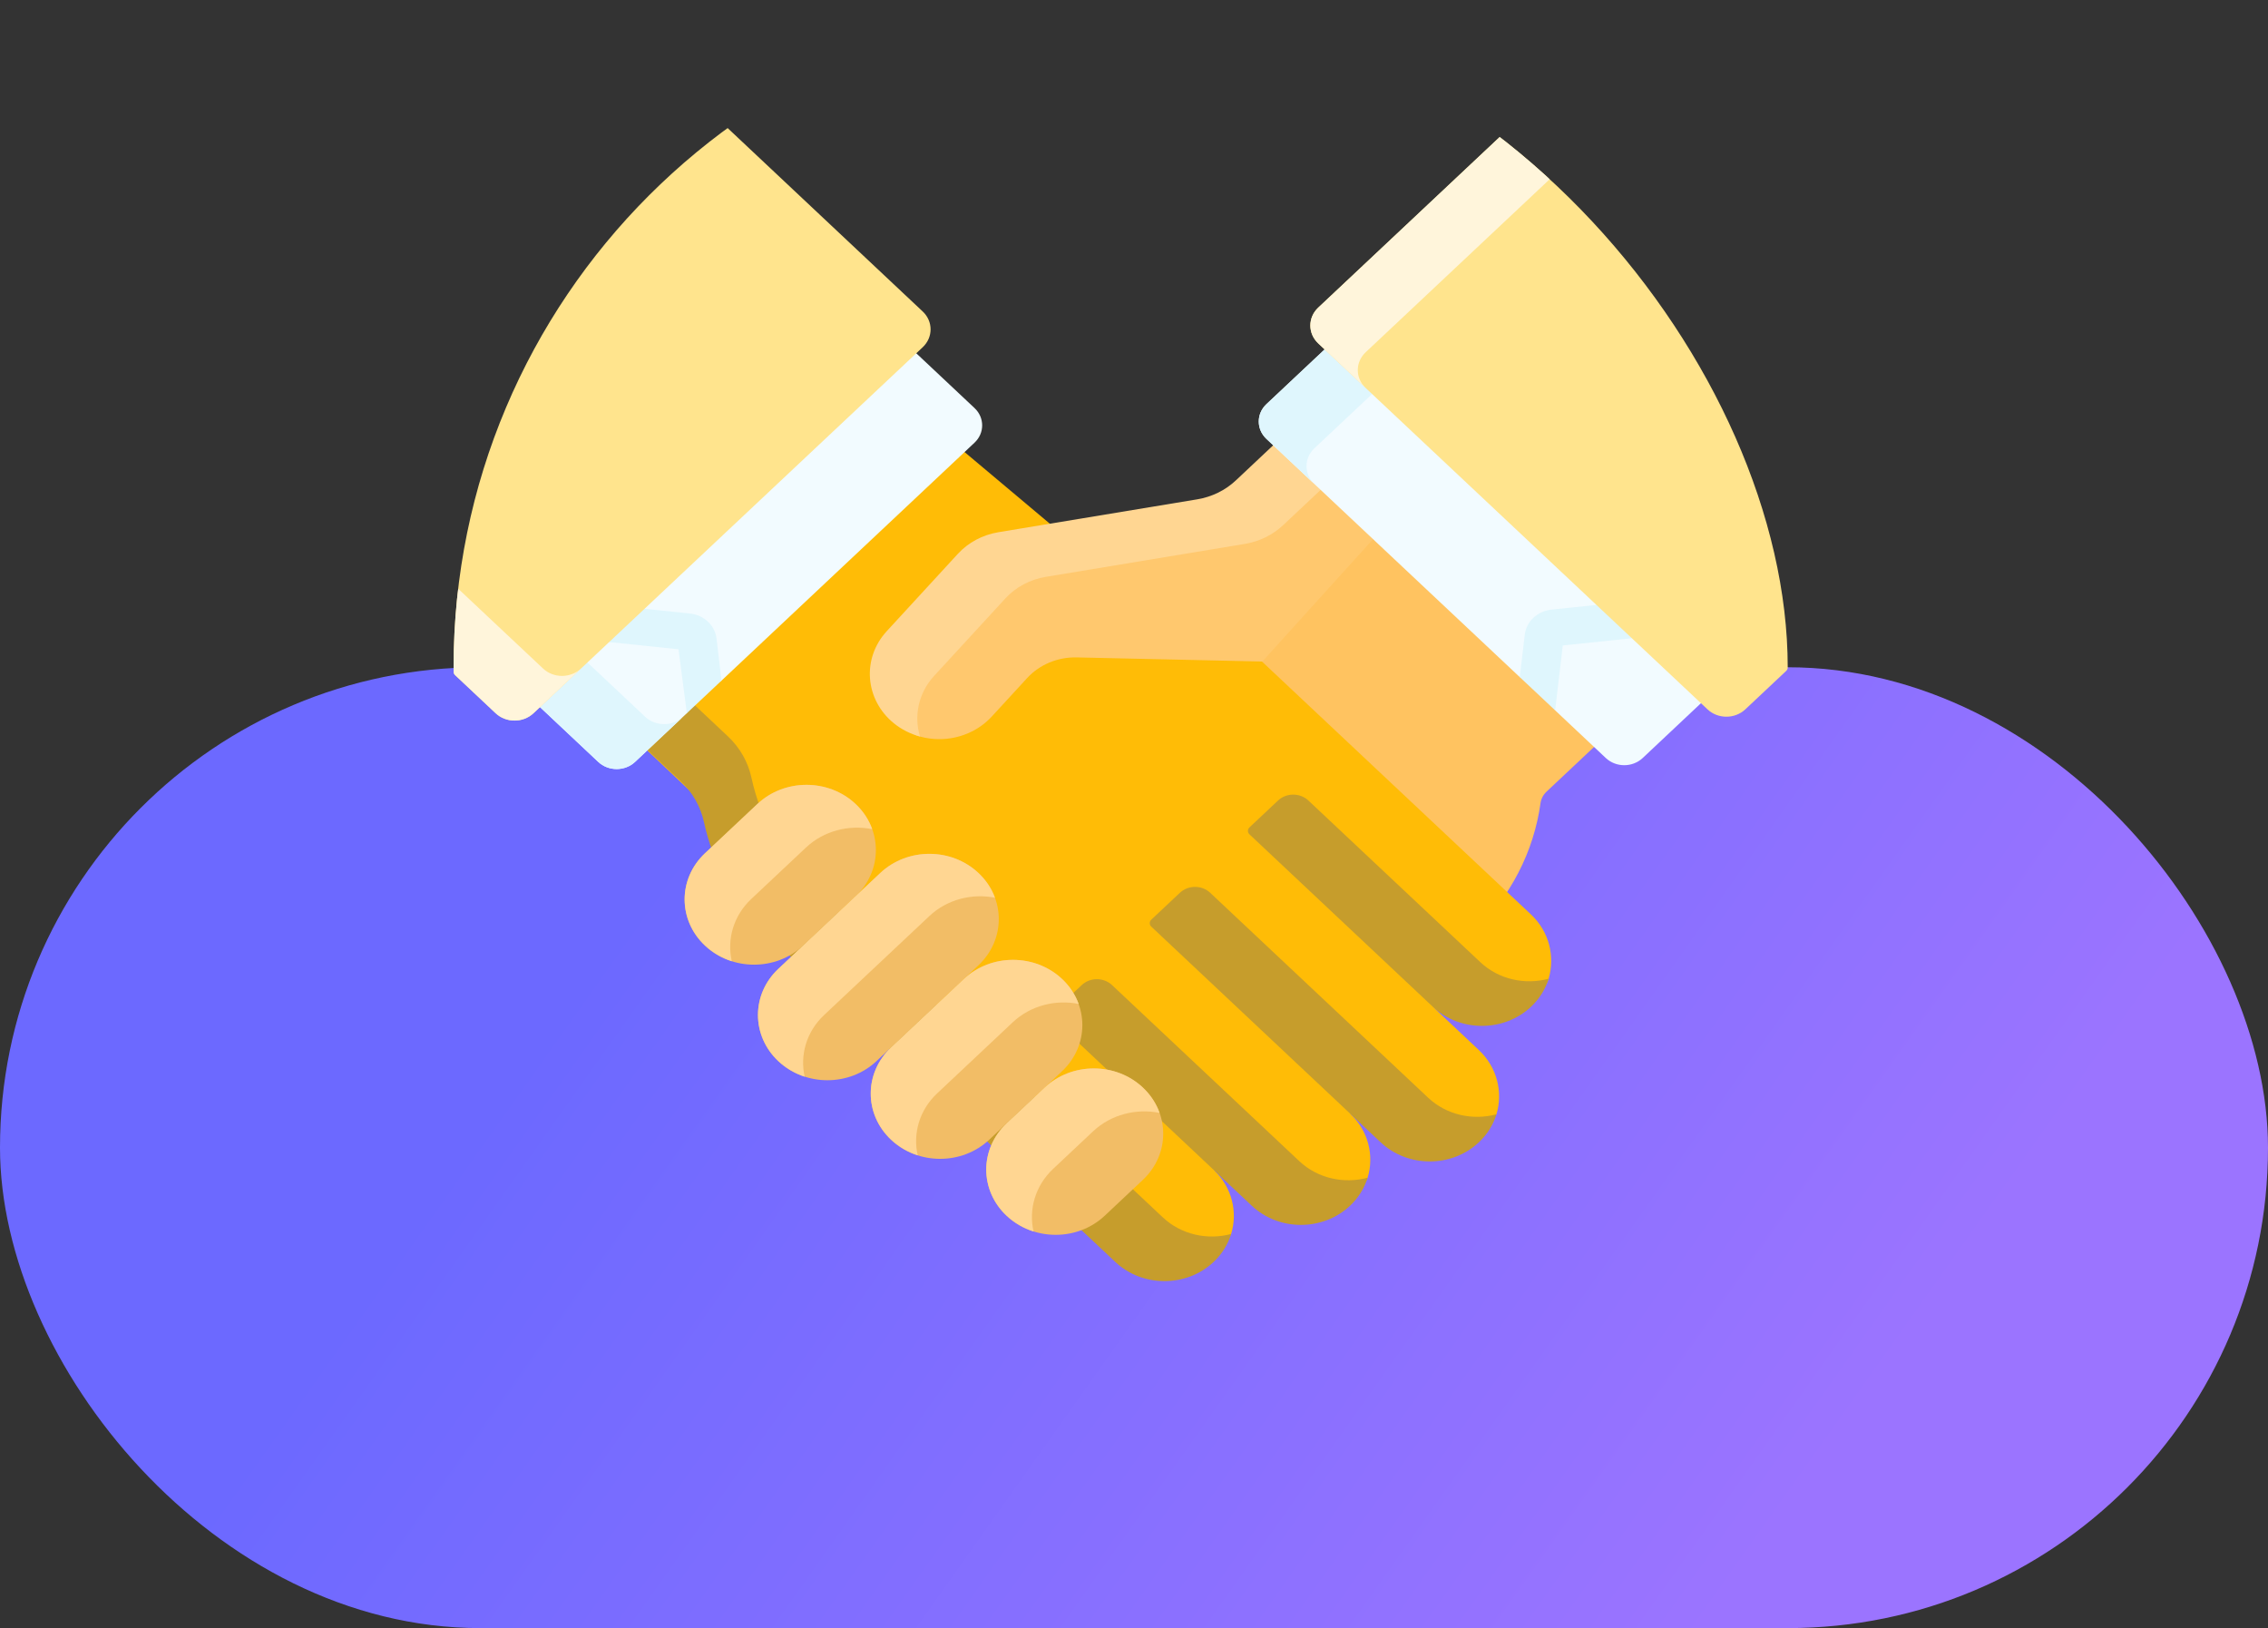 <svg width="85" height="61" viewBox="0 0 85 61" fill="none" xmlns="http://www.w3.org/2000/svg">
<rect x="0" y="0" width="85" height="61" fill="#333333" stroke="none"/>
<rect y="25" width="85" height="36" rx="18" fill="url(#paint0_linear_162_2661)"/>
<g clip-path="url(#clip0_162_2661)">
<path d="M47.232 42.447L55.167 34.988C56.63 33.613 57.486 31.883 57.735 30.093C57.758 29.928 57.839 29.774 57.965 29.657L60.891 26.906L50.72 17.345L39.232 23.383L34.385 27.94L47.232 42.447Z" fill="#FFC360"/>
<path d="M20.258 24.331L44.56 47.325C44.883 47.022 46.023 46.618 46.141 46.233C46.392 45.41 46.176 44.486 45.49 43.835L47.35 44.955C48.366 45.91 50.082 45.009 50.082 45.009C50.406 44.705 51.138 44.511 51.256 44.125C51.507 43.299 51.288 42.37 50.596 41.719L52.165 42.447C53.181 43.402 55.968 42.137 56.084 41.748C56.332 40.924 56.114 39.991 55.424 39.342L53.7 37.721C54.716 38.676 57.276 37.51 57.276 37.51C57.603 37.203 57.922 37.061 58.039 36.67C58.284 35.847 58.067 34.91 57.379 34.263L44.344 22.011L41.301 21.264L31.911 13.377L20.258 24.331Z" fill="#FFBC06"/>
<path d="M48.695 43.505L41.678 36.909C41.363 36.613 40.854 36.613 40.539 36.909L39.33 38.045L46.916 45.177C47.932 46.132 49.579 46.132 50.595 45.177C50.918 44.873 51.137 44.51 51.255 44.125C50.375 44.363 49.388 44.157 48.695 43.505Z" fill="#C69D2C"/>
<path d="M55.479 36.049L49.036 29.993C48.722 29.698 48.212 29.698 47.898 29.993L46.827 31C46.751 31.072 46.751 31.188 46.827 31.26L53.7 37.721C54.716 38.676 56.363 38.676 57.379 37.721C57.701 37.418 57.921 37.055 58.039 36.67C57.159 36.907 56.172 36.701 55.479 36.049Z" fill="#C69D2C"/>
<path d="M53.524 41.128L45.357 33.451C45.042 33.155 44.533 33.155 44.218 33.451L43.147 34.458C43.071 34.529 43.071 34.646 43.147 34.717L51.745 42.8C52.761 43.755 54.408 43.755 55.424 42.8C55.747 42.497 55.966 42.133 56.084 41.749C55.204 41.986 54.217 41.78 53.524 41.128Z" fill="#C69D2C"/>
<path d="M23.122 27.024L25.506 29.264C25.955 29.686 26.258 30.224 26.385 30.809C26.727 32.384 27.547 33.884 28.846 35.105L41.802 47.284C42.818 48.239 44.465 48.239 45.481 47.284C45.803 46.981 46.023 46.617 46.141 46.233C45.261 46.47 44.274 46.264 43.581 45.612L30.624 33.434C29.325 32.212 28.505 30.712 28.163 29.138C28.036 28.553 27.733 28.015 27.284 27.592L24.901 25.352L23.969 23.606L18.615 18.573L23.122 27.024Z" fill="#C69D2C"/>
<path d="M36.523 16.586L27.041 25.5L26.217 25.849L25.742 26.721L23.802 28.545C23.42 28.904 22.802 28.904 22.42 28.545L19.541 25.838C19.161 25.48 19.161 24.898 19.541 24.54L32.263 12.582C32.644 12.224 33.263 12.224 33.644 12.582L36.523 15.288C36.905 15.647 36.905 16.228 36.523 16.586Z" fill="#F2FBFF"/>
<path d="M27.041 25.5L25.742 26.721L25.429 24.327L22.845 24.057C22.443 24.015 22.154 23.675 22.198 23.297C22.243 22.919 22.606 22.647 23.007 22.689L25.853 22.986C26.384 23.041 26.796 23.43 26.855 23.929L27.041 25.5Z" fill="#DFF6FD"/>
<path d="M25.564 26.888L23.802 28.545C23.42 28.904 22.802 28.904 22.42 28.545L19.541 25.838C19.161 25.48 19.161 24.898 19.541 24.541L21.305 22.884C20.948 23.256 20.96 23.829 21.341 24.186L24.178 26.854C24.559 27.211 25.169 27.223 25.564 26.888Z" fill="#DFF6FD"/>
<path d="M34.582 13.009L19.996 26.72C19.604 27.09 18.966 27.09 18.573 26.72L17.057 25.295C17.021 25.26 17 25.213 17 25.165V1.756C17 1.339 17.36 1 17.805 1H23.149C23.201 1 23.251 1.019 23.287 1.054L34.582 11.671C34.975 12.04 34.975 12.639 34.582 13.009Z" fill="#FFE48D"/>
<path d="M21.774 25.047L21.773 25.05L19.996 26.72C19.604 27.09 18.966 27.09 18.573 26.72L17.057 25.295C17.021 25.26 17 25.213 17 25.165V21.897L20.352 25.047C20.744 25.417 21.381 25.417 21.774 25.047Z" fill="#FFF5DB"/>
<path d="M47.31 24.785L52.188 19.396C53.204 18.441 53.204 16.893 52.188 15.938C51.173 14.983 49.526 14.983 48.51 15.938C48.51 15.938 45.464 19.169 44.918 19.259L37.555 20.564C36.966 20.661 32.523 26.138 33.61 27.021C33.904 27.261 34.129 27.501 34.48 27.596C34.716 27.66 34.958 27.693 35.2 27.693C35.929 27.693 36.654 27.406 37.169 26.847L38.495 25.405C38.96 24.899 39.642 24.615 40.353 24.631L47.31 24.785Z" fill="#FFC86E"/>
<path d="M35.012 25.32L37.678 22.422C38.069 21.996 38.605 21.71 39.194 21.613L46.65 20.379C47.197 20.289 47.7 20.043 48.092 19.674L50.288 17.61C50.981 16.959 51.968 16.752 52.848 16.99C52.73 16.605 52.511 16.242 52.188 15.939C51.172 14.984 49.525 14.984 48.509 15.939L46.314 18.002C45.922 18.371 45.418 18.617 44.872 18.708L37.416 19.941C36.827 20.039 36.291 20.324 35.899 20.75L33.233 23.649C32.294 24.67 32.413 26.214 33.499 27.098C33.794 27.337 34.129 27.501 34.48 27.596C34.246 26.829 34.415 25.969 35.012 25.32Z" fill="#FFD692"/>
<path d="M64.443 25.693L61.564 28.401C61.182 28.759 60.564 28.759 60.183 28.401L58.283 26.614L57.705 25.558L56.956 25.367L47.461 16.442C47.081 16.083 47.081 15.502 47.461 15.144L50.34 12.438C50.722 12.079 51.34 12.079 51.721 12.438L64.443 24.395C64.825 24.754 64.825 25.335 64.443 25.693Z" fill="#F2FBFF"/>
<path d="M61.485 23.879L58.57 24.183L58.283 26.614L56.957 25.368L57.145 23.784C57.203 23.285 57.615 22.897 58.147 22.841L61.324 22.51C61.726 22.468 62.088 22.74 62.133 23.119C62.178 23.496 61.888 23.836 61.485 23.879Z" fill="#DFF6FD"/>
<path d="M53.484 14.095C53.088 13.76 52.478 13.772 52.098 14.129L49.261 16.796C48.868 17.165 48.868 17.764 49.261 18.133L49.259 18.132L47.461 16.442C47.081 16.083 47.081 15.502 47.461 15.144L50.34 12.438C50.722 12.079 51.34 12.079 51.721 12.438L53.484 14.095Z" fill="#DFF6FD"/>
<path d="M67.001 1.756V25.007C67.001 25.056 66.98 25.102 66.943 25.137L65.413 26.575C65.02 26.945 64.382 26.945 63.991 26.575L49.404 12.865C49.011 12.495 49.011 11.896 49.404 11.526L60.546 1.054C60.582 1.019 60.632 1 60.684 1H66.196C66.64 1 67.001 1.339 67.001 1.756Z" fill="#FFE48D"/>
<path d="M51.182 13.198C50.789 13.568 50.789 14.166 51.182 14.536H51.181L49.404 12.865C49.011 12.495 49.011 11.896 49.404 11.526L60.546 1.054C60.582 1.019 60.632 1 60.684 1H64.16L51.182 13.198Z" fill="#FFF5DB"/>
<path d="M37.725 45.549C36.709 44.594 36.709 43.046 37.725 42.091L39.154 40.747C40.17 39.792 41.817 39.792 42.833 40.747C43.849 41.702 43.849 43.25 42.833 44.205L41.403 45.549C40.388 46.504 38.741 46.504 37.725 45.549Z" fill="#F2BD66"/>
<path d="M33.395 42.702C32.379 41.747 32.379 40.199 33.395 39.244L36.124 36.679C37.14 35.724 38.787 35.724 39.802 36.679C40.818 37.633 40.818 39.182 39.802 40.136L37.073 42.702C36.057 43.657 34.41 43.657 33.395 42.702Z" fill="#F2BD66"/>
<path d="M26.42 35.427C25.404 34.472 25.404 32.924 26.42 31.969L28.385 30.122C29.401 29.167 31.048 29.167 32.064 30.122C33.08 31.077 33.08 32.625 32.064 33.58L30.099 35.427C29.083 36.382 27.436 36.382 26.42 35.427Z" fill="#F2BD66"/>
<path d="M29.17 39.757C28.154 38.803 28.154 37.254 29.17 36.3L32.992 32.707C34.008 31.752 35.654 31.752 36.67 32.707C37.686 33.662 37.686 35.21 36.67 36.165L32.849 39.757C31.833 40.712 30.186 40.712 29.17 39.757Z" fill="#F2BD66"/>
<path d="M43.459 41.697C42.587 41.522 41.642 41.752 40.964 42.389L39.471 43.792C38.793 44.429 38.549 45.319 38.735 46.139C38.366 46.022 38.019 45.825 37.725 45.549C36.709 44.594 36.709 43.046 37.725 42.091L39.153 40.747C40.17 39.793 41.816 39.793 42.832 40.747C43.126 41.024 43.335 41.35 43.459 41.697Z" fill="#FFD692"/>
<path d="M40.427 37.615C39.562 37.442 38.626 37.671 37.955 38.302L35.124 40.964C34.452 41.594 34.209 42.475 34.394 43.286C34.029 43.17 33.688 42.974 33.397 42.702C32.381 41.747 32.381 40.199 33.397 39.244L36.126 36.679C37.142 35.724 38.789 35.724 39.805 36.679C40.095 36.951 40.303 37.273 40.427 37.615Z" fill="#FFD692"/>
<path d="M32.69 31.066C31.821 30.892 30.88 31.121 30.206 31.755L28.159 33.679C27.483 34.313 27.24 35.199 27.427 36.015C27.06 35.898 26.715 35.703 26.422 35.427C25.406 34.472 25.406 32.924 26.422 31.969L28.387 30.122C29.402 29.167 31.05 29.167 32.065 30.122C32.358 30.397 32.566 30.721 32.69 31.066Z" fill="#FFD692"/>
<path d="M37.29 33.635C36.432 33.465 35.5 33.693 34.833 34.32L30.886 38.03C30.219 38.657 29.976 39.532 30.157 40.34C29.797 40.222 29.458 40.029 29.17 39.758C28.154 38.803 28.154 37.254 29.17 36.3L32.991 32.708C34.008 31.752 35.654 31.752 36.67 32.708C36.958 32.978 37.165 33.296 37.29 33.635Z" fill="#FFD692"/>
</g>
<defs>
<linearGradient id="paint0_linear_162_2661" x1="24.5" y1="33" x2="64" y2="61" gradientUnits="userSpaceOnUse">
<stop stop-color="#6C69FF"/>
<stop offset="1" stop-color="#9B74FF"/>
</linearGradient>
<clipPath id="clip0_162_2661">
<rect x="17" width="50" height="50" rx="25" fill="white"/>
</clipPath>
</defs>
</svg>
